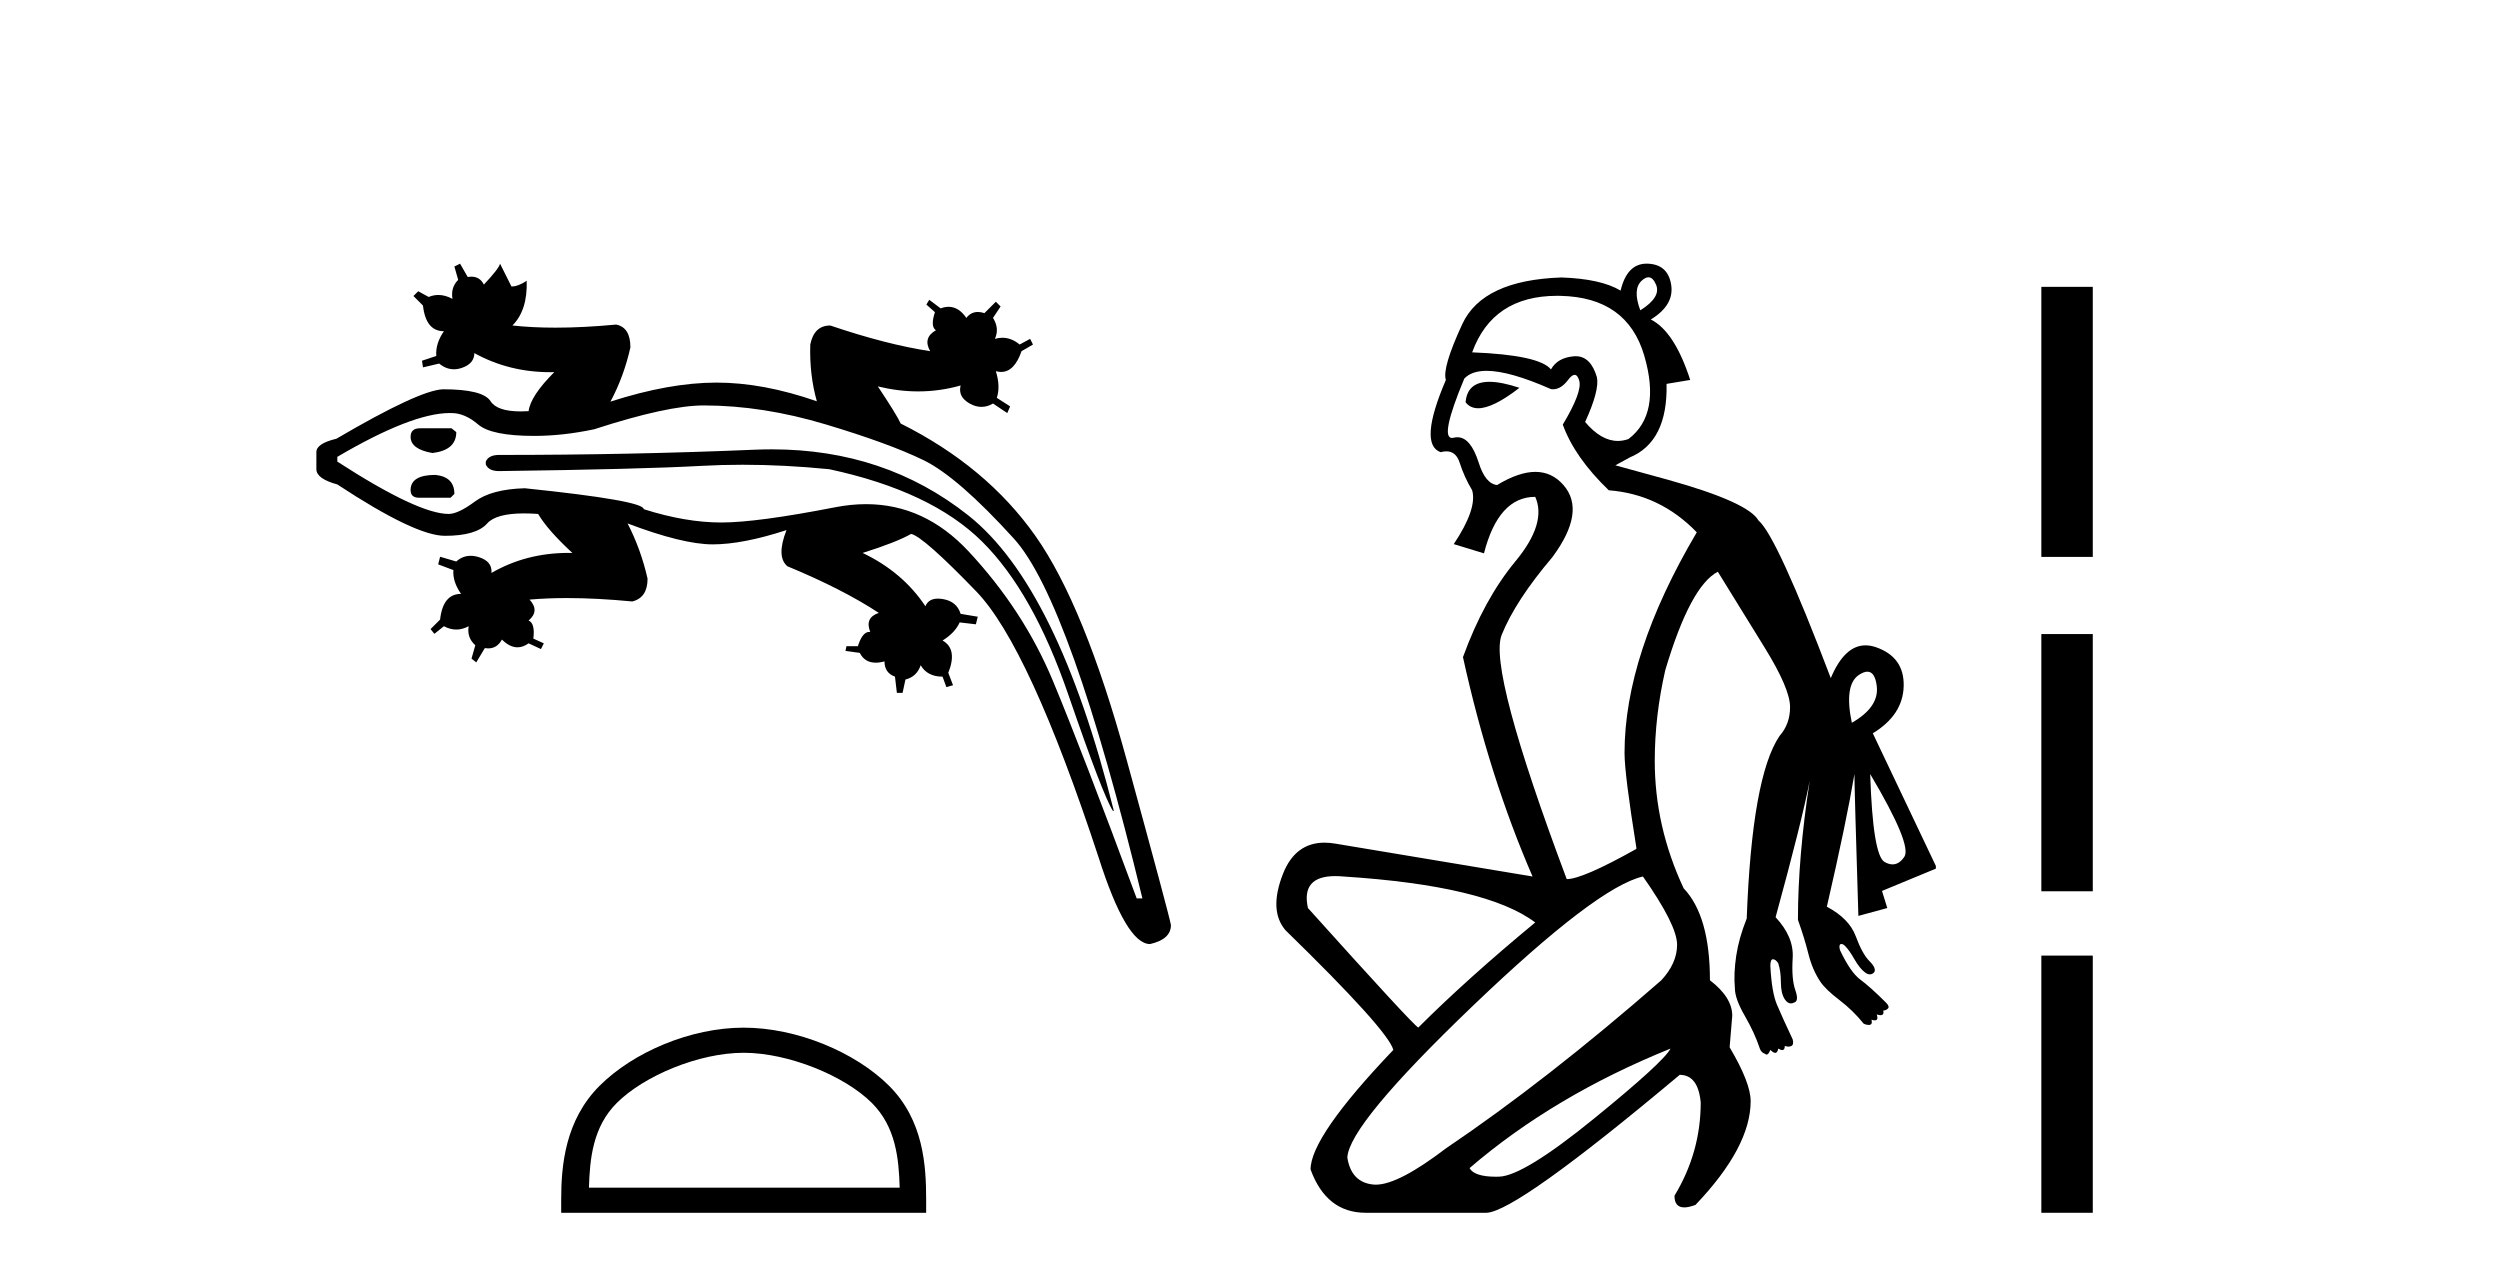 <?xml version='1.0' encoding='UTF-8' standalone='yes'?><svg xmlns='http://www.w3.org/2000/svg' xmlns:xlink='http://www.w3.org/1999/xlink' width='80.0' height='41.0' ><path d='M 26.139 12.841 L 26.139 12.841 Q 26.139 12.841 26.139 12.841 L 26.139 12.841 Q 26.139 12.841 26.139 12.841 ZM 13.443 13.705 Q 13.139 13.705 13.139 13.979 Q 13.139 14.375 13.839 14.497 Q 14.601 14.405 14.601 13.827 L 14.448 13.705 ZM 13.931 15.197 Q 13.139 15.197 13.139 15.684 Q 13.139 15.928 13.413 15.928 L 14.418 15.928 L 14.54 15.806 Q 14.54 15.258 13.931 15.197 ZM 24.702 14.379 Q 24.435 14.379 24.163 14.39 Q 20.204 14.558 15.971 14.558 Q 15.636 14.558 15.545 14.771 L 15.545 14.862 Q 15.636 15.075 15.971 15.075 Q 20.508 15.015 22.442 14.908 Q 23.087 14.872 23.757 14.872 Q 25.097 14.872 26.538 15.015 Q 29.796 15.715 31.426 17.329 Q 33.055 18.943 34.182 22.217 Q 35.308 25.49 35.613 25.947 L 35.643 25.947 Q 33.847 18.76 30.984 16.491 Q 28.318 14.379 24.702 14.379 ZM 22.518 12.974 Q 24.406 12.974 26.431 13.583 Q 28.457 14.192 29.553 14.725 Q 30.649 15.258 32.446 17.238 Q 34.243 19.217 36.557 28.749 L 36.374 28.749 Q 34.638 24.059 33.694 21.79 Q 32.75 19.522 30.984 17.633 Q 29.58 16.133 27.714 16.133 Q 27.233 16.133 26.721 16.233 Q 24.224 16.72 23.082 16.72 Q 21.94 16.72 20.6 16.294 Q 20.6 16.019 16.793 15.624 Q 15.727 15.654 15.195 16.05 Q 14.662 16.446 14.357 16.446 Q 13.383 16.446 10.794 14.771 L 10.794 14.619 Q 13.18 13.217 14.397 13.217 Q 14.423 13.217 14.448 13.218 Q 14.875 13.218 15.301 13.583 Q 15.727 13.949 17.098 13.949 Q 18.011 13.949 19.016 13.736 Q 21.361 12.974 22.518 12.974 ZM 14.722 8.437 L 14.54 8.528 L 14.662 8.955 Q 14.418 9.198 14.479 9.564 Q 14.248 9.439 14.027 9.439 Q 13.87 9.439 13.718 9.503 L 13.383 9.32 L 13.23 9.472 L 13.535 9.777 Q 13.626 10.599 14.205 10.599 Q 13.931 10.995 13.961 11.391 L 13.504 11.543 L 13.535 11.756 L 14.053 11.634 Q 14.276 11.817 14.526 11.817 Q 14.651 11.817 14.783 11.771 Q 15.179 11.634 15.179 11.299 Q 16.284 11.91 17.61 11.91 Q 17.674 11.91 17.737 11.908 L 17.737 11.908 Q 16.976 12.67 16.915 13.157 Q 16.781 13.165 16.66 13.165 Q 15.907 13.165 15.697 12.837 Q 15.453 12.457 14.174 12.457 Q 13.413 12.487 10.764 14.04 Q 10.124 14.192 10.124 14.466 L 10.124 15.015 Q 10.124 15.319 10.794 15.502 Q 13.291 17.146 14.235 17.146 Q 15.24 17.146 15.59 16.75 Q 15.875 16.429 16.773 16.429 Q 16.98 16.429 17.22 16.446 Q 17.524 16.963 18.316 17.694 Q 18.254 17.693 18.192 17.693 Q 16.834 17.693 15.727 18.334 Q 15.758 17.968 15.332 17.831 Q 15.189 17.786 15.061 17.786 Q 14.804 17.786 14.601 17.968 L 14.083 17.816 L 14.022 18.06 L 14.509 18.243 Q 14.479 18.608 14.753 19.004 Q 14.174 19.004 14.083 19.826 L 13.778 20.131 L 13.9 20.283 L 14.205 20.039 Q 14.403 20.146 14.601 20.146 Q 14.799 20.146 14.997 20.039 L 14.997 20.039 Q 14.936 20.405 15.21 20.648 L 15.088 21.075 L 15.24 21.196 L 15.514 20.74 Q 15.57 20.749 15.622 20.749 Q 15.908 20.749 16.062 20.466 Q 16.311 20.714 16.56 20.714 Q 16.737 20.714 16.915 20.587 L 17.311 20.77 L 17.402 20.587 L 17.067 20.435 Q 17.128 19.948 16.915 19.856 Q 17.28 19.552 16.946 19.187 Q 17.506 19.138 18.144 19.138 Q 19.102 19.138 20.234 19.247 Q 20.722 19.126 20.722 18.517 Q 20.508 17.573 20.082 16.75 L 20.082 16.75 Q 21.848 17.42 22.808 17.42 Q 23.767 17.42 25.168 16.963 L 25.168 16.963 Q 24.833 17.816 25.198 18.121 Q 26.964 18.852 28.122 19.613 Q 27.665 19.765 27.848 20.222 Q 27.833 20.22 27.819 20.22 Q 27.595 20.22 27.452 20.679 L 27.086 20.679 L 27.056 20.831 L 27.513 20.892 Q 27.67 21.206 28.025 21.206 Q 28.152 21.206 28.304 21.166 Q 28.304 21.531 28.639 21.653 L 28.7 22.171 L 28.883 22.171 L 28.974 21.745 Q 29.34 21.653 29.461 21.288 Q 29.675 21.653 30.162 21.653 L 30.284 21.988 L 30.497 21.927 L 30.345 21.531 Q 30.649 20.77 30.162 20.496 Q 30.558 20.252 30.71 19.917 L 31.228 19.978 L 31.289 19.735 L 30.74 19.643 Q 30.619 19.247 30.177 19.171 Q 30.089 19.156 30.013 19.156 Q 29.711 19.156 29.614 19.4 Q 28.883 18.303 27.604 17.694 Q 28.67 17.359 29.157 17.085 Q 29.553 17.177 31.243 18.928 Q 32.933 20.679 35.156 27.439 Q 36.039 30.21 36.801 30.21 Q 37.47 30.058 37.47 29.601 Q 37.41 29.266 36.054 24.318 Q 34.699 19.369 33.131 17.146 Q 31.563 14.923 28.822 13.553 Q 28.7 13.279 28.091 12.365 L 28.091 12.365 Q 28.747 12.525 29.381 12.525 Q 30.073 12.525 30.74 12.335 L 30.74 12.335 Q 30.649 12.7 31.03 12.913 Q 31.22 13.02 31.407 13.02 Q 31.593 13.02 31.776 12.913 L 32.233 13.218 L 32.324 13.005 L 31.898 12.731 Q 32.019 12.365 31.867 11.878 L 31.867 11.878 Q 31.956 11.902 32.037 11.902 Q 32.46 11.902 32.689 11.238 L 33.055 11.025 L 32.964 10.843 L 32.629 11.025 Q 32.368 10.808 32.075 10.808 Q 31.959 10.808 31.837 10.843 Q 31.989 10.508 31.776 10.173 L 32.019 9.807 L 31.867 9.655 L 31.502 10.02 Q 31.389 9.983 31.291 9.983 Q 31.071 9.983 30.923 10.173 Q 30.68 9.818 30.355 9.818 Q 30.234 9.818 30.101 9.868 L 29.736 9.594 L 29.644 9.746 L 29.918 9.99 Q 29.766 10.447 29.949 10.568 Q 29.522 10.812 29.766 11.238 Q 28.365 11.025 26.568 10.416 Q 26.051 10.416 25.929 11.025 Q 25.899 11.993 26.139 12.841 L 26.139 12.841 Q 24.422 12.243 22.929 12.243 Q 21.422 12.243 19.534 12.852 Q 19.96 12.061 20.173 11.117 Q 20.173 10.477 19.717 10.386 Q 18.67 10.485 17.778 10.485 Q 17.034 10.485 16.397 10.416 Q 16.885 9.929 16.854 8.985 L 16.854 8.985 Q 16.58 9.168 16.367 9.168 L 16.001 8.437 Q 15.971 8.589 15.484 9.107 Q 15.357 8.853 15.082 8.853 Q 15.027 8.853 14.966 8.863 L 14.722 8.437 Z' style='fill:#000000;stroke:none' /><path d='M 23.797 33.689 C 25.234 33.689 27.032 34.427 27.902 35.297 C 28.663 36.058 28.763 37.068 28.79 38.005 L 18.846 38.005 C 18.874 37.068 18.974 36.058 19.735 35.297 C 20.605 34.427 22.361 33.689 23.797 33.689 ZM 23.797 32.885 C 22.093 32.885 20.26 33.672 19.185 34.747 C 18.083 35.849 17.958 37.3 17.958 38.386 L 17.958 38.809 L 29.637 38.809 L 29.637 38.386 C 29.637 37.3 29.554 35.849 28.452 34.747 C 27.377 33.672 25.501 32.885 23.797 32.885 Z' style='fill:#000000;stroke:none' /><path d='M 52.75 8.873 Q 52.894 8.873 52.994 9.11 Q 53.162 9.509 52.49 9.93 Q 52.237 9.257 52.532 8.984 Q 52.651 8.873 52.75 8.873 ZM 47.662 12.218 Q 46.953 12.218 46.899 12.872 Q 47.046 13.064 47.303 13.064 Q 47.777 13.064 48.622 12.41 Q 48.046 12.218 47.662 12.218 ZM 49.831 9.466 Q 49.878 9.466 49.925 9.467 Q 52.069 9.509 52.616 11.38 Q 53.162 13.251 52.111 14.049 Q 51.94 14.11 51.771 14.11 Q 51.235 14.11 50.724 13.503 Q 51.186 12.494 51.102 12.074 Q 50.904 11.399 50.424 11.399 Q 50.396 11.399 50.367 11.401 Q 49.841 11.443 49.631 11.821 Q 49.253 11.359 47.109 11.275 Q 47.766 9.466 49.831 9.466 ZM 59.757 21.494 Q 59.999 21.494 60.056 21.952 Q 60.14 22.625 59.258 23.129 Q 59.005 21.91 59.489 21.595 Q 59.643 21.494 59.757 21.494 ZM 59.846 24.769 L 59.846 24.769 Q 61.191 27.039 60.939 27.417 Q 60.777 27.66 60.563 27.66 Q 60.444 27.66 60.309 27.585 Q 59.93 27.375 59.846 24.769 ZM 47.57 11.867 Q 48.308 11.867 49.631 12.452 Q 49.664 12.457 49.696 12.457 Q 49.953 12.457 50.178 12.158 Q 50.3 11.995 50.388 11.995 Q 50.481 11.995 50.535 12.179 Q 50.64 12.536 50.009 13.587 Q 50.388 14.638 51.481 15.689 Q 53.12 15.815 54.297 17.034 Q 51.985 20.943 51.985 24.096 Q 51.985 24.769 52.363 27.123 L 52.363 27.165 Q 50.64 28.132 50.135 28.132 Q 47.613 21.406 48.055 20.313 Q 48.496 19.22 49.673 17.833 Q 50.766 16.361 50.03 15.521 Q 49.663 15.1 49.132 15.1 Q 48.601 15.1 47.907 15.521 Q 47.529 15.479 47.319 14.806 Q 47.06 13.992 46.638 13.992 Q 46.581 13.992 46.52 14.007 Q 46.491 14.015 46.466 14.015 Q 46.065 14.015 46.857 12.116 Q 47.089 11.867 47.57 11.867 ZM 42.728 28.035 Q 42.85 28.035 42.989 28.048 Q 47.571 28.342 49.127 29.519 Q 46.941 31.327 45.385 32.882 Q 45.217 32.798 41.854 29.057 Q 41.627 28.035 42.728 28.035 ZM 53.456 33.555 Q 53.246 33.975 50.997 35.804 Q 48.748 37.632 47.971 37.653 Q 47.919 37.655 47.87 37.655 Q 47.182 37.655 47.025 37.38 Q 49.715 35.068 53.456 33.555 ZM 52.574 28.048 Q 53.667 29.603 53.667 30.234 Q 53.667 30.822 53.162 31.369 Q 49.505 34.564 46.268 36.749 Q 44.749 37.909 44.028 37.909 Q 43.991 37.909 43.956 37.906 Q 43.241 37.842 43.115 37.044 Q 43.157 35.993 47.13 32.188 Q 51.102 28.384 52.574 28.048 ZM 52.691 8.437 Q 52.064 8.437 51.859 9.299 Q 51.228 8.921 49.967 8.879 Q 47.445 8.963 46.793 10.371 Q 46.142 11.779 46.268 12.158 Q 45.385 14.217 46.1 14.47 Q 46.199 14.443 46.284 14.443 Q 46.594 14.443 46.709 14.806 Q 46.857 15.268 47.109 15.689 Q 47.277 16.277 46.52 17.412 L 47.487 17.707 Q 47.95 15.899 49.127 15.899 Q 49.505 16.74 48.496 17.959 Q 47.487 19.178 46.815 21.028 Q 47.655 24.853 49.042 28.048 L 42.737 26.997 Q 42.552 26.965 42.385 26.965 Q 41.448 26.965 41.055 27.964 Q 40.593 29.141 41.139 29.771 Q 44.418 32.966 44.587 33.597 Q 41.938 36.371 41.938 37.422 Q 42.443 38.809 43.704 38.809 L 47.571 38.809 Q 48.538 38.767 53.751 34.395 Q 54.339 34.395 54.423 35.278 Q 54.423 36.876 53.583 38.263 Q 53.583 38.637 53.897 38.637 Q 54.043 38.637 54.255 38.557 Q 56.021 36.707 56.021 35.236 Q 56.021 34.648 55.348 33.513 L 55.432 32.504 Q 55.432 31.915 54.718 31.369 Q 54.718 29.309 53.877 28.426 Q 52.952 26.45 52.952 24.348 Q 52.952 22.919 53.288 21.448 Q 54.087 18.757 54.97 18.295 Q 55.642 19.388 56.462 20.712 Q 57.282 22.036 57.282 22.625 Q 57.282 23.171 56.946 23.55 Q 56.063 24.853 55.895 29.393 Q 55.642 30.024 55.558 30.591 Q 55.474 31.159 55.516 31.621 Q 55.516 31.957 55.832 32.504 Q 56.147 33.05 56.315 33.555 Q 56.357 33.681 56.483 33.723 Q 56.507 33.747 56.531 33.747 Q 56.591 33.747 56.651 33.597 Q 56.747 33.692 56.808 33.692 Q 56.881 33.692 56.903 33.555 Q 56.982 33.602 57.032 33.602 Q 57.114 33.602 57.114 33.471 Q 57.177 33.492 57.229 33.492 Q 57.282 33.492 57.324 33.471 Q 57.408 33.429 57.366 33.26 Q 57.03 32.546 56.861 32.146 Q 56.693 31.747 56.651 30.906 Q 56.651 30.696 56.735 30.696 Q 56.819 30.696 56.903 30.822 Q 56.988 31.074 56.988 31.432 Q 56.988 31.789 57.114 31.978 Q 57.201 32.109 57.308 32.109 Q 57.356 32.109 57.408 32.083 Q 57.576 32.041 57.45 31.684 Q 57.324 31.327 57.366 30.654 Q 57.408 29.981 56.819 29.351 Q 57.66 26.282 57.912 24.979 L 57.912 24.979 Q 57.534 27.417 57.534 29.435 Q 57.744 30.024 57.87 30.528 Q 57.996 31.032 58.249 31.411 Q 58.417 31.663 58.858 31.999 Q 59.3 32.336 59.636 32.756 Q 59.72 32.798 59.804 32.798 Q 59.93 32.798 59.888 32.63 L 59.888 32.63 Q 59.951 32.651 59.993 32.651 Q 60.119 32.651 60.056 32.462 L 60.056 32.462 Q 60.128 32.486 60.176 32.486 Q 60.297 32.486 60.266 32.336 Q 60.351 32.336 60.414 32.273 Q 60.477 32.209 60.351 32.083 Q 59.846 31.579 59.531 31.348 Q 59.216 31.116 58.879 30.402 Q 58.837 30.234 58.9 30.213 Q 58.913 30.208 58.926 30.208 Q 58.98 30.208 59.047 30.276 Q 59.174 30.402 59.342 30.696 Q 59.51 30.99 59.678 31.116 Q 59.762 31.18 59.836 31.18 Q 59.909 31.18 59.972 31.116 Q 60.056 30.99 59.825 30.759 Q 59.594 30.528 59.384 29.96 Q 59.174 29.393 58.459 29.015 Q 59.089 26.282 59.342 24.769 Q 59.342 25.231 59.468 29.309 L 60.393 29.057 L 60.224 28.51 L 61.948 27.796 L 61.948 27.711 L 59.93 23.466 Q 60.897 22.877 60.918 21.952 Q 60.939 21.028 60.035 20.712 Q 59.859 20.651 59.697 20.651 Q 59.025 20.651 58.585 21.7 Q 56.861 17.16 56.273 16.656 Q 55.937 16.067 53.372 15.352 L 51.691 14.89 L 52.153 14.638 Q 53.372 14.133 53.33 12.284 L 54.087 12.158 Q 53.583 10.602 52.826 10.224 Q 53.583 9.761 53.477 9.11 Q 53.372 8.458 52.721 8.437 Q 52.706 8.437 52.691 8.437 Z' style='fill:#000000;stroke:none' /><path d='M 65.323 9.179 L 65.323 17.821 L 66.969 17.821 L 66.969 9.179 L 65.323 9.179 M 65.323 20.29 L 65.323 28.521 L 66.969 28.521 L 66.969 20.29 L 65.323 20.29 M 65.323 30.579 L 65.323 38.809 L 66.969 38.809 L 66.969 30.579 L 65.323 30.579 Z' style='fill:#000000;stroke:none' /></svg>